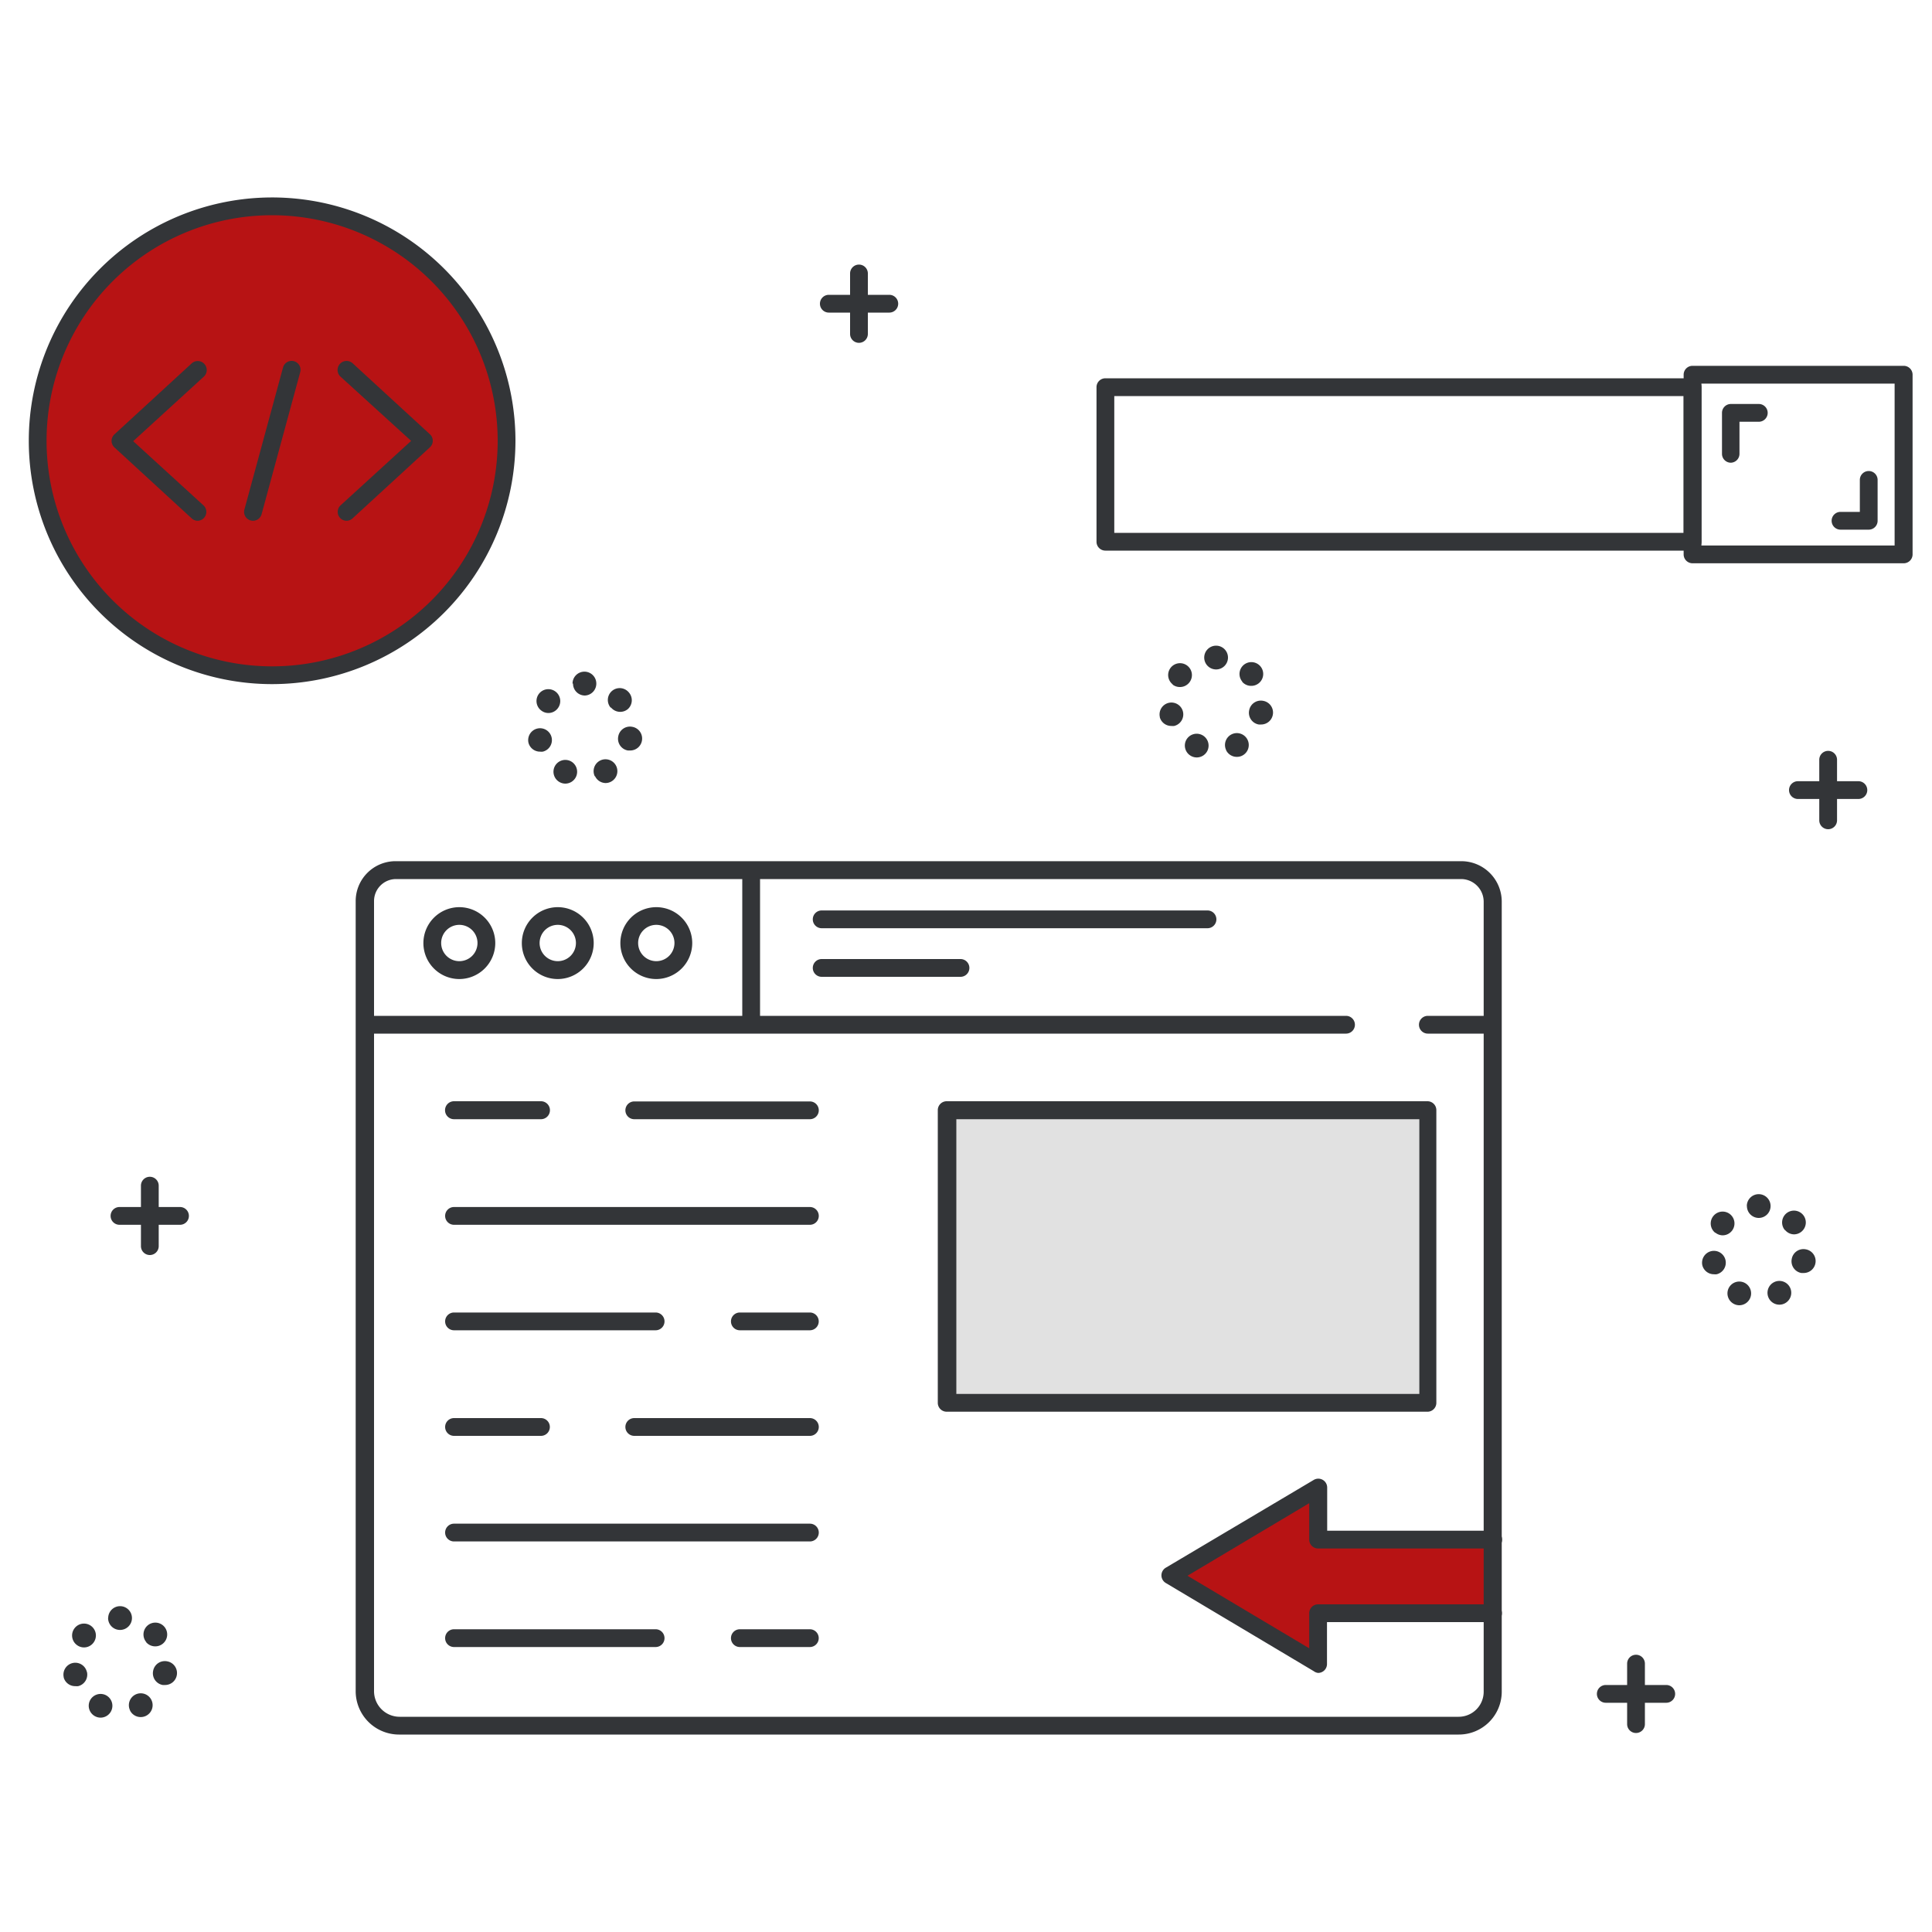 <svg id="a29f653c-05ff-4c3d-b477-c122aa67b66c" data-name="圖層 1" xmlns="http://www.w3.org/2000/svg" viewBox="0 0 200 200"><title>about-service-05</title><rect width="200" height="200" style="fill:none"/><polygon points="136.39 153.99 121.07 163.13 136.39 172.26 136.39 167.06 154.56 167.06 154.56 159.45 136.39 159.45 136.39 153.99" style="fill:#b71314"/><circle cx="28.17" cy="45.63" r="24.27" style="fill:#b71314"/><rect x="98.03" y="114.94" width="49.77" height="30.28" style="fill:#e1e1e1"/><path d="M123.36,78.29a1.23,1.23,0,0,1-.59-1.63h0a1.23,1.23,0,0,1,1.63-.59h0A1.23,1.23,0,0,1,125,77.7h0a1.23,1.23,0,0,1-1.11.71h0A1.22,1.22,0,0,1,123.36,78.29Zm3.58-.62a1.23,1.23,0,0,1,.55-1.65h0a1.23,1.23,0,0,1,1.65.55h0a1.23,1.23,0,0,1-.54,1.65h0a1.22,1.22,0,0,1-.55.13h0A1.23,1.23,0,0,1,126.93,77.67Zm-6.87-3.43a1.23,1.23,0,0,1,.91-1.48h0a1.23,1.23,0,0,1,1.48.91h0a1.23,1.23,0,0,1-.91,1.48h0a1.24,1.24,0,0,1-.28,0h0A1.23,1.23,0,0,1,120.06,74.24ZM130.31,75a1.23,1.23,0,0,1-1-1.45h0a1.23,1.23,0,0,1,1.45-1h0a1.23,1.23,0,0,1,1,1.45h0a1.23,1.23,0,0,1-1.2,1h0Zm-8.92-4.16a1.23,1.23,0,0,1-.2-1.72h0a1.23,1.23,0,0,1,1.73-.2h0a1.23,1.23,0,0,1,.2,1.73h0a1.23,1.23,0,0,1-1,.47h0A1.22,1.22,0,0,1,121.39,70.87Zm7.21-.28a1.23,1.23,0,0,1,.15-1.73h0a1.23,1.23,0,0,1,1.73.15h0a1.23,1.23,0,0,1-.15,1.73h0a1.23,1.23,0,0,1-.79.29h0A1.22,1.22,0,0,1,128.6,70.59Zm-3.94-2.49a1.23,1.23,0,0,1,1.23-1.23h0a1.23,1.23,0,0,1,1.23,1.23h0a1.23,1.23,0,0,1-1.23,1.23h0A1.23,1.23,0,0,1,124.66,68.09Z" style="fill:#333538"/><path d="M58,81a1.23,1.23,0,0,1-.59-1.63h0a1.23,1.23,0,0,1,1.63-.59h0a1.23,1.23,0,0,1,.59,1.63h0a1.23,1.23,0,0,1-1.11.71h0A1.22,1.22,0,0,1,58,81Zm3.58-.62a1.23,1.23,0,0,1,.55-1.65h0a1.23,1.23,0,0,1,1.65.55h0a1.23,1.23,0,0,1-.55,1.65h0a1.22,1.22,0,0,1-.55.13h0A1.23,1.23,0,0,1,61.59,80.33ZM54.71,76.9h0a1.23,1.23,0,0,1,.91-1.48h0a1.23,1.23,0,0,1,1.48.91h0a1.23,1.23,0,0,1-.91,1.48h0a1.26,1.26,0,0,1-.28,0h0A1.23,1.23,0,0,1,54.71,76.9ZM65,77.69a1.23,1.23,0,0,1-1-1.45h0a1.23,1.23,0,0,1,1.45-1h0a1.23,1.23,0,0,1,1,1.45h0a1.23,1.23,0,0,1-1.2,1h0ZM56,73.53a1.23,1.23,0,0,1-.2-1.72h0a1.23,1.23,0,0,1,1.73-.2h0a1.23,1.23,0,0,1,.2,1.73h0a1.22,1.22,0,0,1-1,.47h0A1.22,1.22,0,0,1,56,73.53Zm7.21-.28h0a1.23,1.23,0,0,1,.15-1.73h0a1.23,1.23,0,0,1,1.73.15h0A1.23,1.23,0,0,1,65,73.4h0a1.22,1.22,0,0,1-.79.29h0A1.22,1.22,0,0,1,63.26,73.25Zm-3.94-2.49a1.23,1.23,0,0,1,1.23-1.23h0a1.23,1.23,0,0,1,1.23,1.23h0A1.23,1.23,0,0,1,60.55,72h0A1.23,1.23,0,0,1,59.32,70.76Z" style="fill:#333538"/><path d="M179.53,135h0a1.23,1.23,0,0,1-.59-1.63h0a1.23,1.23,0,0,1,1.63-.59h0a1.23,1.23,0,0,1,.59,1.63h0a1.23,1.23,0,0,1-1.11.71h0A1.22,1.22,0,0,1,179.53,135Zm3.57-.62a1.23,1.23,0,0,1,.55-1.65h0a1.23,1.23,0,0,1,1.65.55h0a1.23,1.23,0,0,1-.55,1.65h0a1.23,1.23,0,0,1-.55.13h0A1.23,1.23,0,0,1,183.11,134.4ZM176.23,131h0a1.23,1.23,0,0,1,.91-1.48h0a1.23,1.23,0,0,1,1.48.91h0a1.23,1.23,0,0,1-.91,1.48h0a1.17,1.17,0,0,1-.28,0h0A1.23,1.23,0,0,1,176.23,131Zm10.25,0.78a1.23,1.23,0,0,1-1-1.45h0a1.23,1.23,0,0,1,1.45-1h0a1.23,1.23,0,0,1,1,1.45h0a1.23,1.23,0,0,1-1.2,1h0Zm-8.92-4.16a1.23,1.23,0,0,1-.2-1.73h0a1.23,1.23,0,0,1,1.73-.2h0a1.23,1.23,0,0,1,.2,1.72h0a1.23,1.23,0,0,1-1,.47h0A1.23,1.23,0,0,1,177.57,127.6Zm7.21-.28a1.23,1.23,0,0,1,.15-1.73h0a1.23,1.23,0,0,1,1.73.15h0a1.23,1.23,0,0,1-.15,1.73h0a1.22,1.22,0,0,1-.79.29h0A1.23,1.23,0,0,1,184.78,127.32Zm-3.94-2.49a1.23,1.23,0,0,1,1.23-1.23h0a1.23,1.23,0,0,1,1.23,1.23h0a1.23,1.23,0,0,1-1.23,1.23h0A1.23,1.23,0,0,1,180.84,124.83Z" style="fill:#333538"/><path d="M9.89,177.69a1.23,1.23,0,0,1-.59-1.63h0a1.23,1.23,0,0,1,1.63-.59h0a1.23,1.23,0,0,1,.59,1.63h0a1.23,1.23,0,0,1-1.11.71h0A1.22,1.22,0,0,1,9.89,177.69Zm3.58-.62a1.23,1.23,0,0,1,.55-1.65h0a1.23,1.23,0,0,1,1.65.55h0a1.23,1.23,0,0,1-.55,1.65h0a1.23,1.23,0,0,1-.55.13h0A1.23,1.23,0,0,1,13.46,177.07Zm-6.87-3.43a1.23,1.23,0,0,1,.91-1.48h0a1.23,1.23,0,0,1,1.48.91H9a1.23,1.23,0,0,1-.91,1.48h0a1.26,1.26,0,0,1-.28,0h0A1.23,1.23,0,0,1,6.59,173.64Zm10.25,0.79a1.23,1.23,0,0,1-1-1.45h0a1.23,1.23,0,0,1,1.45-1h0a1.23,1.23,0,0,1,1,1.45h0a1.23,1.23,0,0,1-1.2,1h0Zm-8.92-4.16a1.23,1.23,0,0,1-.2-1.73h0a1.23,1.23,0,0,1,1.73-.2h0a1.23,1.23,0,0,1,.2,1.73h0a1.22,1.22,0,0,1-1,.47h0A1.22,1.22,0,0,1,7.92,170.26Zm7.21-.28a1.23,1.23,0,0,1,.15-1.73h0a1.23,1.23,0,0,1,1.73.15h0a1.23,1.23,0,0,1-.15,1.73h0a1.22,1.22,0,0,1-.79.29h0A1.23,1.23,0,0,1,15.13,170Zm-3.94-2.49a1.23,1.23,0,0,1,1.23-1.23h0a1.23,1.23,0,0,1,1.23,1.23h0a1.23,1.23,0,0,1-1.23,1.23h0A1.23,1.23,0,0,1,11.19,167.49Z" style="fill:#333538"/><path d="M88.93,35.49A0.92,0.92,0,0,1,88,34.57V28.31a0.92,0.92,0,0,1,1.84,0v6.26A0.92,0.92,0,0,1,88.93,35.49Z" style="fill:#333538"/><path d="M92.06,32.36H85.8a0.92,0.92,0,0,1,0-1.84h6.26A0.92,0.92,0,0,1,92.06,32.36Z" style="fill:#333538"/><path d="M15.51,129.92a0.92,0.92,0,0,1-.92-0.92v-6.26a0.92,0.92,0,0,1,1.84,0V129A0.92,0.92,0,0,1,15.51,129.92Z" style="fill:#333538"/><path d="M18.64,126.79H12.37a0.92,0.92,0,1,1,0-1.84h6.26A0.92,0.92,0,1,1,18.64,126.79Z" style="fill:#333538"/><path d="M189.25,85.84a0.92,0.92,0,0,1-.92-0.92V78.65a0.92,0.92,0,0,1,1.84,0v6.26A0.92,0.92,0,0,1,189.25,85.84Z" style="fill:#333538"/><path d="M192.38,82.71h-6.26a0.92,0.92,0,1,1,0-1.84h6.26A0.92,0.92,0,0,1,192.38,82.71Z" style="fill:#333538"/><path d="M169.36,179.4a0.92,0.92,0,0,1-.92-0.92v-6.26a0.92,0.92,0,0,1,1.84,0v6.26A0.92,0.92,0,0,1,169.36,179.4Z" style="fill:#333538"/><path d="M172.49,176.27h-6.26a0.92,0.92,0,0,1,0-1.84h6.26A0.92,0.92,0,1,1,172.49,176.27Z" style="fill:#333538"/><path d="M151,179.56H41.31a4.49,4.49,0,0,1-4.49-4.49V93.28A4.13,4.13,0,0,1,41,89.15H151.28a4.19,4.19,0,0,1,4.18,4.18v81.79A4.44,4.44,0,0,1,151,179.56ZM41,91a2.28,2.28,0,0,0-2.28,2.28v81.8a2.65,2.65,0,0,0,2.64,2.64H151a2.59,2.59,0,0,0,2.59-2.59V93.34A2.35,2.35,0,0,0,151.28,91H41Z" style="fill:#333538"/><path d="M139.34,107H38.53a0.92,0.92,0,0,1,0-1.84H139.34A0.92,0.92,0,1,1,139.34,107Z" style="fill:#333538"/><path d="M77.76,106.71a0.92,0.92,0,0,1-.92-0.92V90.93a0.92,0.92,0,0,1,1.84,0v14.86A0.92,0.92,0,0,1,77.76,106.71Z" style="fill:#333538"/><path d="M47.55,101.35a3.72,3.72,0,1,1,3.72-3.72A3.73,3.73,0,0,1,47.55,101.35Zm0-5.61a1.88,1.88,0,1,0,1.88,1.88A1.88,1.88,0,0,0,47.55,95.74Z" style="fill:#333538"/><path d="M57.74,101.35a3.72,3.72,0,1,1,3.72-3.72A3.73,3.73,0,0,1,57.74,101.35Zm0-5.61a1.88,1.88,0,1,0,1.88,1.88A1.88,1.88,0,0,0,57.74,95.74Z" style="fill:#333538"/><path d="M67.94,101.35a3.72,3.72,0,1,1,3.72-3.72A3.73,3.73,0,0,1,67.94,101.35Zm0-5.61a1.88,1.88,0,1,0,1.88,1.88A1.88,1.88,0,0,0,67.94,95.74Z" style="fill:#333538"/><path d="M125,96.09H85.06a0.92,0.92,0,0,1,0-1.84H125A0.92,0.92,0,1,1,125,96.09Z" style="fill:#333538"/><path d="M99.43,101.12H85.06a0.92,0.92,0,0,1,0-1.84H99.43A0.92,0.92,0,0,1,99.43,101.12Z" style="fill:#333538"/><path d="M153.7,107h-5.89a0.92,0.92,0,1,1,0-1.84h5.89A0.92,0.92,0,0,1,153.7,107Z" style="fill:#333538"/><path d="M56,115.86H47A0.92,0.92,0,0,1,47,114h9A0.92,0.92,0,0,1,56,115.86Z" style="fill:#333538"/><path d="M83.84,115.86H65.66a0.92,0.92,0,0,1,0-1.84H83.84A0.92,0.92,0,0,1,83.84,115.86Z" style="fill:#333538"/><path d="M56,148.64H47a0.92,0.92,0,0,1,0-1.84h9A0.92,0.92,0,0,1,56,148.64Z" style="fill:#333538"/><path d="M83.84,148.64H65.66a0.92,0.92,0,0,1,0-1.84H83.84A0.92,0.92,0,0,1,83.84,148.64Z" style="fill:#333538"/><path d="M83.84,126.79H47a0.92,0.92,0,1,1,0-1.84H83.84A0.92,0.92,0,1,1,83.84,126.79Z" style="fill:#333538"/><path d="M67.87,137.71H47a0.92,0.92,0,1,1,0-1.84H67.87A0.92,0.92,0,0,1,67.87,137.71Z" style="fill:#333538"/><path d="M83.84,137.71H76.59a0.92,0.92,0,1,1,0-1.84h7.24A0.92,0.92,0,1,1,83.84,137.71Z" style="fill:#333538"/><path d="M83.84,159.57H47a0.92,0.92,0,1,1,0-1.84H83.84A0.92,0.92,0,1,1,83.84,159.57Z" style="fill:#333538"/><path d="M67.87,170.5H47a0.92,0.92,0,1,1,0-1.84H67.87A0.92,0.92,0,0,1,67.87,170.5Z" style="fill:#333538"/><path d="M83.84,170.5H76.59a0.92,0.92,0,1,1,0-1.84h7.24A0.92,0.92,0,1,1,83.84,170.5Z" style="fill:#333538"/><path d="M147.81,146.14H98a0.92,0.92,0,0,1-.92-0.92V114.94A0.92,0.92,0,0,1,98,114h49.77a0.92,0.92,0,0,1,.92.92v30.28A0.92,0.92,0,0,1,147.81,146.14ZM99,144.3h47.93V115.86H99V144.3Z" style="fill:#333538"/><path d="M136.45,173.18A0.92,0.92,0,0,1,136,173l-15.32-9.13a0.92,0.92,0,0,1,0-1.58L136,153.2a0.92,0.92,0,0,1,1.39.79v4.47h17.19a0.92,0.92,0,0,1,0,1.84H136.45a0.92,0.92,0,0,1-.92-0.92v-3.77l-12.6,7.51,12.6,7.51V167a0.92,0.92,0,0,1,.92-0.92h18.11a0.92,0.92,0,0,1,0,1.84H137.37v4.34A0.92,0.92,0,0,1,136.45,173.18Z" style="fill:#333538"/><path d="M20.47,53.91a0.92,0.92,0,0,1-.62-0.24l-8-7.35a0.92,0.92,0,0,1,0-1.36l8-7.35A0.92,0.92,0,0,1,21.09,39l-7.3,6.67,7.3,6.67A0.92,0.92,0,0,1,20.47,53.91Z" style="fill:#333538"/><path d="M35.88,53.91a0.92,0.92,0,0,1-.62-1.6l7.3-6.67L35.26,39A0.92,0.92,0,0,1,36.5,37.6l8,7.35a0.92,0.92,0,0,1,0,1.36l-8,7.35A0.92,0.92,0,0,1,35.88,53.91Z" style="fill:#333538"/><path d="M26.19,53.91a0.92,0.92,0,0,1-.89-1.16l4-14.71a0.92,0.92,0,1,1,1.78.48l-4,14.71A0.92,0.92,0,0,1,26.19,53.91Z" style="fill:#333538"/><path d="M28.17,70.82A25.19,25.19,0,1,1,53.36,45.63,25.22,25.22,0,0,1,28.17,70.82Zm0-48.54A23.35,23.35,0,1,0,51.52,45.63,23.37,23.37,0,0,0,28.17,22.28Z" style="fill:#333538"/><path d="M175.21,57H114.43a0.92,0.92,0,0,1-.92-0.92v-16a0.92,0.92,0,0,1,.92-0.92h60.79a0.92,0.92,0,0,1,.92.92v16A0.92,0.92,0,0,1,175.21,57Zm-59.86-1.84h58.94V41H115.35V55.17Z" style="fill:#333538"/><path d="M197.07,58.31H175.21a0.92,0.92,0,0,1-.92-0.92V38.79a0.92,0.92,0,0,1,.92-0.92h21.86a0.92,0.92,0,0,1,.92.92v18.6A0.92,0.92,0,0,1,197.07,58.31Zm-20.94-1.84h20V39.71h-20V56.47Z" style="fill:#333538"/><path d="M179.18,47.9a0.92,0.92,0,0,1-.92-0.92V42.74a0.92,0.92,0,0,1,.92-0.92h2.89a0.92,0.92,0,1,1,0,1.84h-2V47A0.92,0.92,0,0,1,179.18,47.9Z" style="fill:#333538"/><path d="M193.42,54.83h-2.89a0.92,0.92,0,1,1,0-1.84h2V49.68a0.92,0.92,0,0,1,1.84,0v4.24A0.92,0.92,0,0,1,193.42,54.83Z" style="fill:#333538"/></svg>